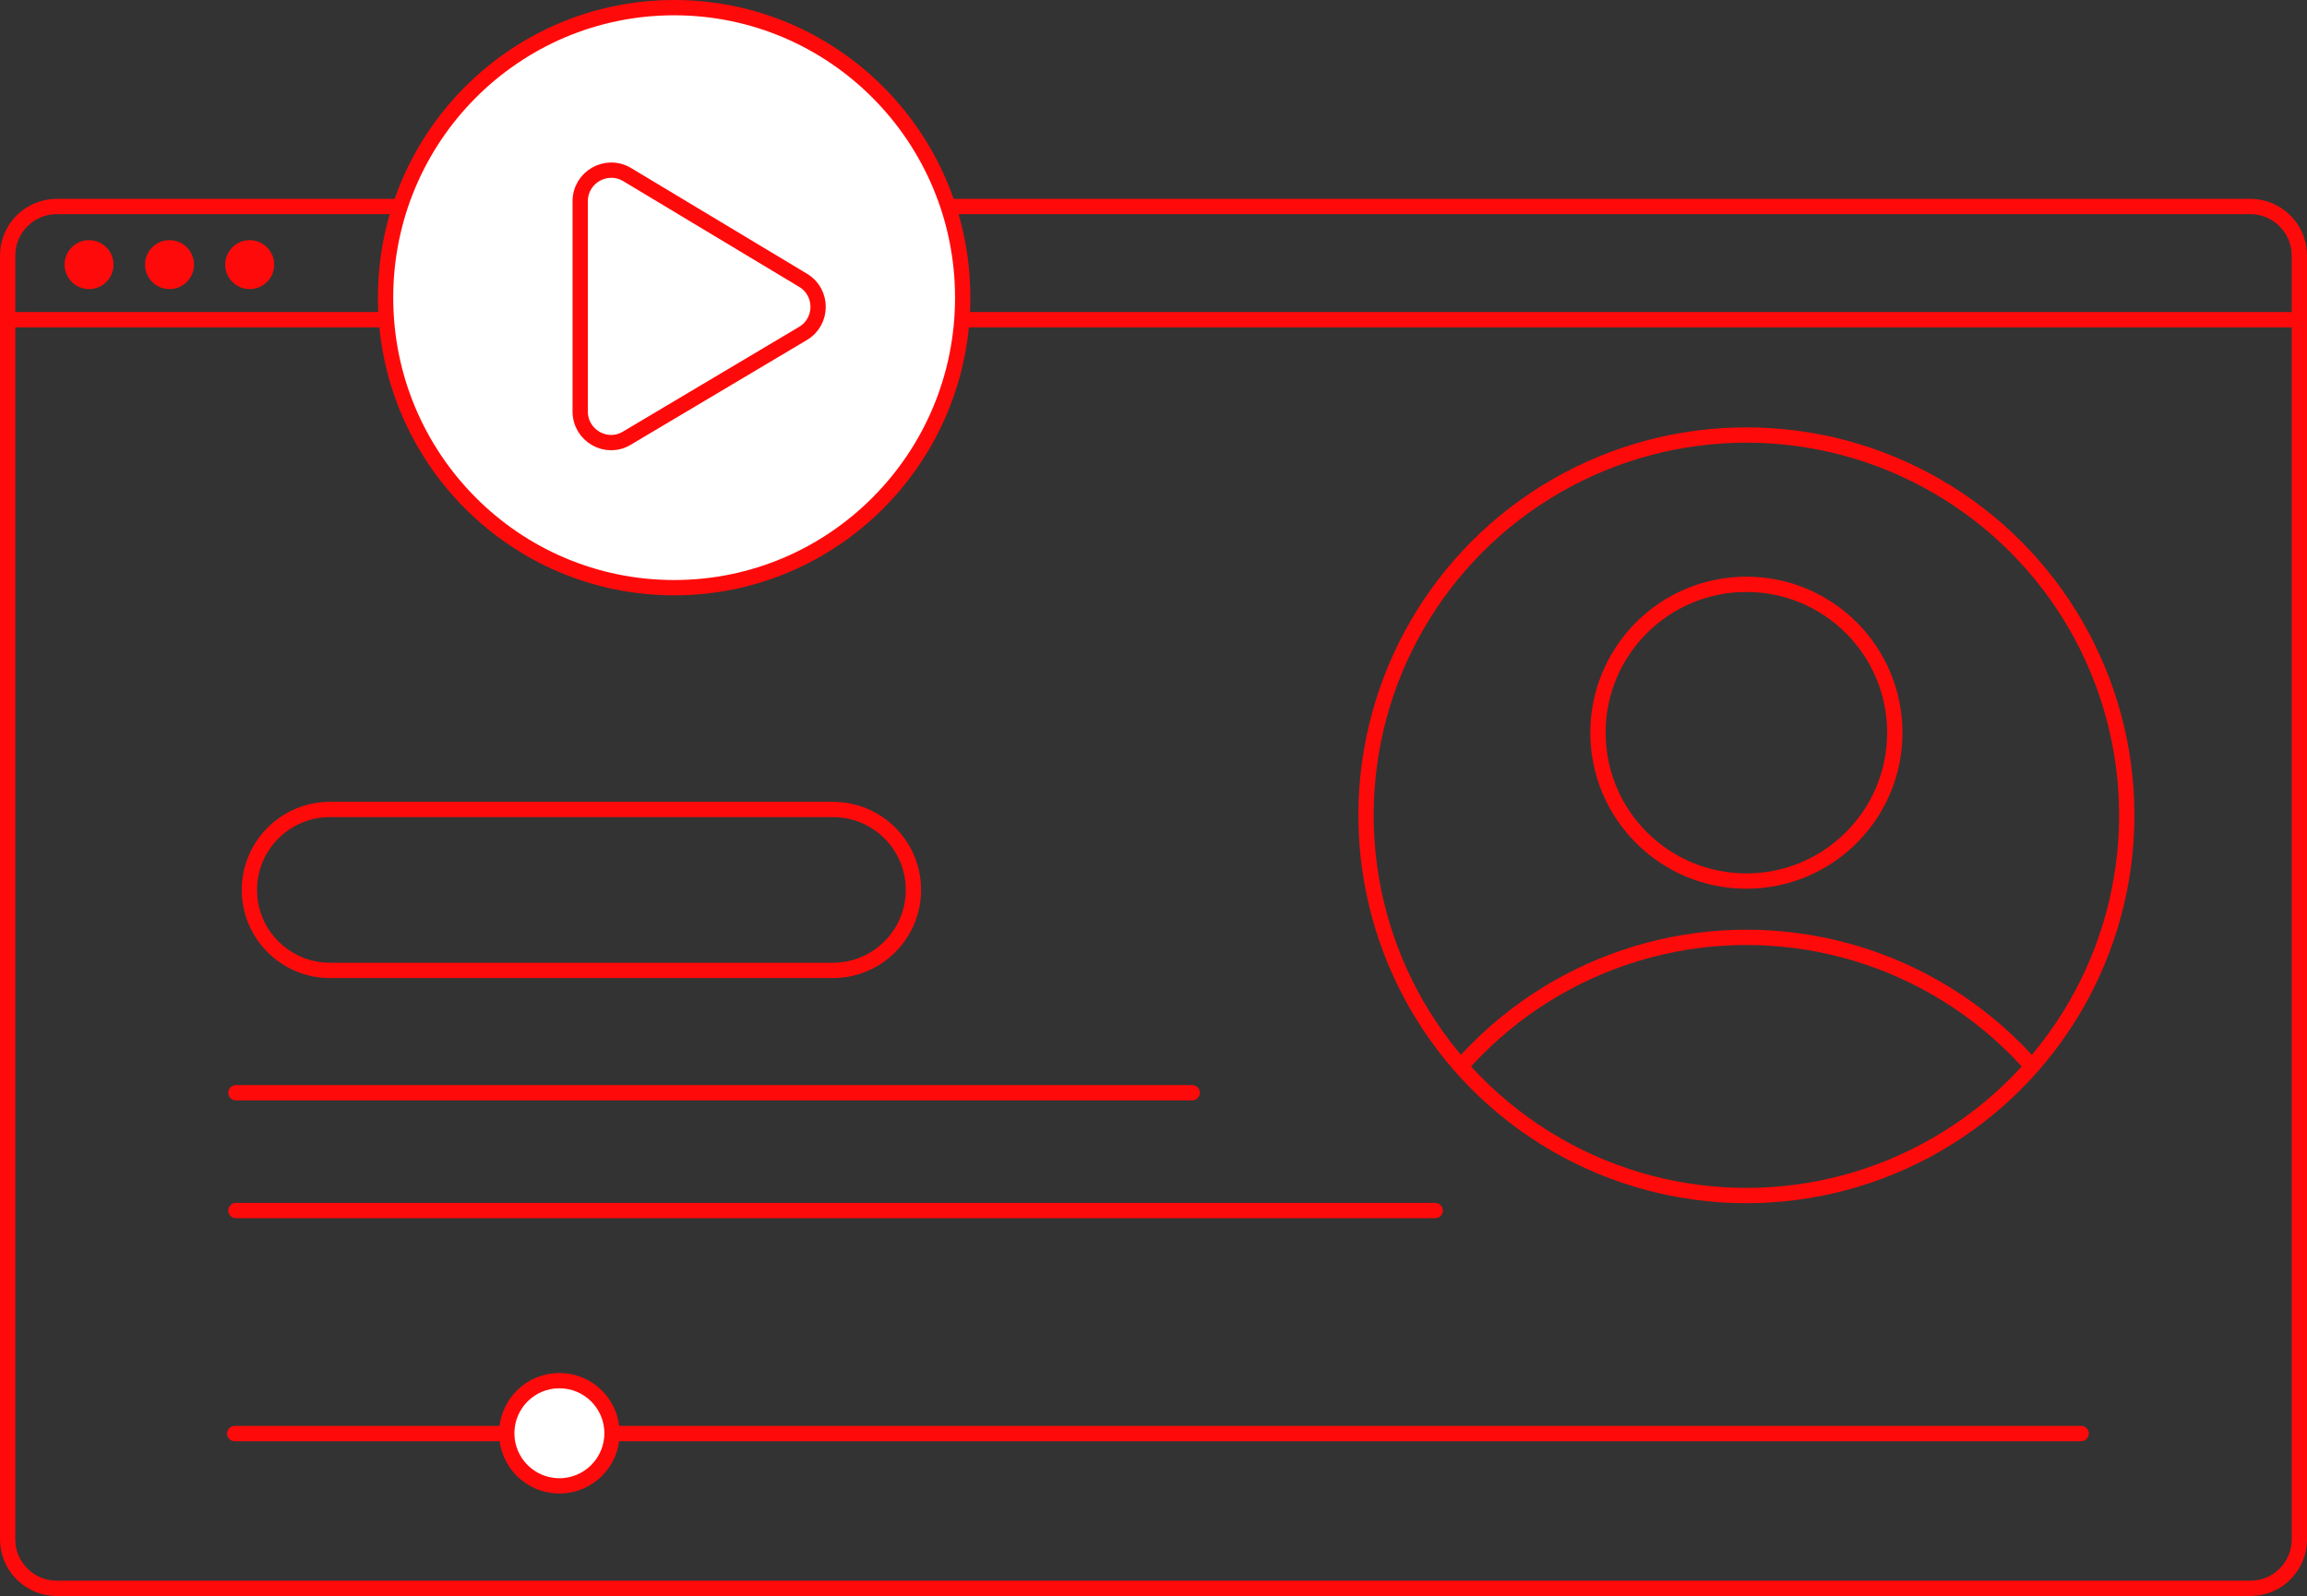 <?xml version="1.0" encoding="utf-8"?>
<!-- Generator: Adobe Illustrator 25.0.0, SVG Export Plug-In . SVG Version: 6.00 Build 0)  -->
<svg version="1.1" id="Ebene_1" xmlns="http://www.w3.org/2000/svg" xmlns:xlink="http://www.w3.org/1999/xlink" x="0px" y="0px"
	 viewBox="0 0 75.39 52.17" style="enable-background:new 0 0 75.39 52.17;" xml:space="preserve">
<rect x="0" y="0" width="75.39" height="52.17" fill="#333333" stroke="none"/>
<style type="text/css">
	.st0{fill:none;stroke:#FF0A0A;stroke-width:0.5;stroke-linecap:round;stroke-miterlimit:10;}
	.st1{clip-path:url(#SVGID_2_);fill:none;stroke:#FF0A0A;stroke-width:0.5;stroke-linecap:round;stroke-miterlimit:10;}
	.st2{clip-path:url(#SVGID_4_);fill:none;stroke:#FF0A0A;stroke-width:0.5;stroke-linecap:round;stroke-miterlimit:10;}
	.st3{fill:none;stroke:#FF0A0A;stroke-width:0.5;stroke-miterlimit:10;}
	.st4{fill:#FF0A0A;}
	.st5{clip-path:url(#SVGID_6_);fill:none;stroke:#FF0A0A;stroke-width:0.5;stroke-linecap:round;stroke-miterlimit:10;}
	.st6{clip-path:url(#SVGID_8_);fill:none;stroke:#FF0A0A;stroke-width:0.5;stroke-linecap:round;stroke-miterlimit:10;}
	.st7{clip-path:url(#SVGID_10_);fill:none;stroke:#FF0A0A;stroke-width:0.5;stroke-linecap:round;stroke-miterlimit:10;}
	.st8{clip-path:url(#SVGID_12_);fill:none;stroke:#FF0A0A;stroke-width:0.5;stroke-linecap:round;stroke-miterlimit:10;}
	.st9{fill:#FFFFFF;stroke:#FF0A0A;stroke-width:0.5;stroke-linecap:round;stroke-miterlimit:10;}
	.st10{fill:#FFFFFF;stroke:#FF0A0A;stroke-width:0.5;stroke-linecap:round;stroke-linejoin:round;stroke-miterlimit:10;}
	.st11{clip-path:url(#SVGID_14_);fill:none;stroke:#FF0A0A;stroke-width:0.5;stroke-linecap:round;stroke-miterlimit:10;}
	
		.st12{clip-path:url(#SVGID_16_);fill:#FFFFFF;stroke:#FF0A0A;stroke-width:0.5;stroke-linecap:round;stroke-linejoin:round;stroke-miterlimit:10;}
	
		.st13{clip-path:url(#SVGID_18_);fill:#FFFFFF;stroke:#FF0A0A;stroke-width:0.5;stroke-linecap:round;stroke-linejoin:round;stroke-miterlimit:10;}
	
		.st14{clip-path:url(#SVGID_20_);fill:#FFFFFF;stroke:#FF0A0A;stroke-width:0.5;stroke-linecap:round;stroke-linejoin:round;stroke-miterlimit:10;}
	
		.st15{clip-path:url(#SVGID_22_);fill:#FFFFFF;stroke:#FF0A0A;stroke-width:0.5;stroke-linecap:round;stroke-linejoin:round;stroke-miterlimit:10;}
	.st16{fill:#FFFFFF;stroke:#FF0A0A;stroke-width:0.5;stroke-miterlimit:10;}
	.st17{clip-path:url(#SVGID_24_);fill:none;stroke:#FF0A0A;stroke-width:0.5;stroke-linecap:round;stroke-miterlimit:10;}
	.st18{fill:none;stroke:#FF0A0A;stroke-width:0.5;stroke-linecap:round;stroke-linejoin:round;stroke-miterlimit:10;}
	.st19{fill:none;stroke:#FF0A0A;stroke-width:0.5;stroke-miterlimit:10;stroke-dasharray:1;}
	.st20{clip-path:url(#SVGID_26_);fill:none;stroke:#FF0A0A;stroke-width:0.5;stroke-linecap:round;stroke-miterlimit:10;}
</style>
<g>
	<g>
		<path class="st0" d="M73.54,51.92H1.85c-0.88,0-1.6-0.72-1.6-1.6V8.35c0-0.88,0.72-1.6,1.6-1.6h71.69c0.88,0,1.6,0.72,1.6,1.6
			v41.97C75.14,51.21,74.42,51.92,73.54,51.92z"/>
	</g>
	<line class="st3" x1="0.25" y1="10.45" x2="75.14" y2="10.45"/>
	<circle class="st4" cx="2.91" cy="8.65" r="0.8"/>
	<circle class="st4" cx="5.54" cy="8.65" r="0.8"/>
	<circle class="st4" cx="8.16" cy="8.65" r="0.8"/>
	<g>
		<circle class="st0" cx="57.07" cy="23.95" r="4.85"/>
		<g>
			<circle class="st0" cx="57.07" cy="26.65" r="12.43"/>
			<g>
				<defs>
					<circle id="SVGID_13_" cx="57.07" cy="26.65" r="12.43"/>
				</defs>
				<clipPath id="SVGID_2_">
					<use xlink:href="#SVGID_13_"  style="overflow:visible;"/>
				</clipPath>
				<circle class="st1" cx="57.07" cy="43.07" r="12.43"/>
			</g>
		</g>
	</g>
	<path class="st0" d="M27.22,26.46H10.78c-1.45,0-2.63,1.18-2.63,2.63v0c0,1.45,1.18,2.63,2.63,2.63h16.44
		c1.45,0,2.63-1.18,2.63-2.63v0C29.85,27.63,28.67,26.46,27.22,26.46z"/>
	<line class="st0" x1="7.71" y1="35.72" x2="38.96" y2="35.72"/>
	<line class="st0" x1="7.71" y1="39.57" x2="46.9" y2="39.57"/>
	<line class="st0" x1="7.67" y1="46.86" x2="68.01" y2="46.86"/>
	<circle class="st9" cx="18.28" cy="46.85" r="1.72"/>
	<g>
		<ellipse class="st9" cx="22.03" cy="9.73" rx="9.43" ry="9.48"/>
		<path class="st10" d="M18.96,6.58v6.87c0,0.79,0.86,1.28,1.53,0.87l5.75-3.42c0.66-0.39,0.66-1.35,0-1.74L20.5,5.71
			C19.82,5.3,18.96,5.79,18.96,6.58z"/>
	</g>
</g>
</svg>
